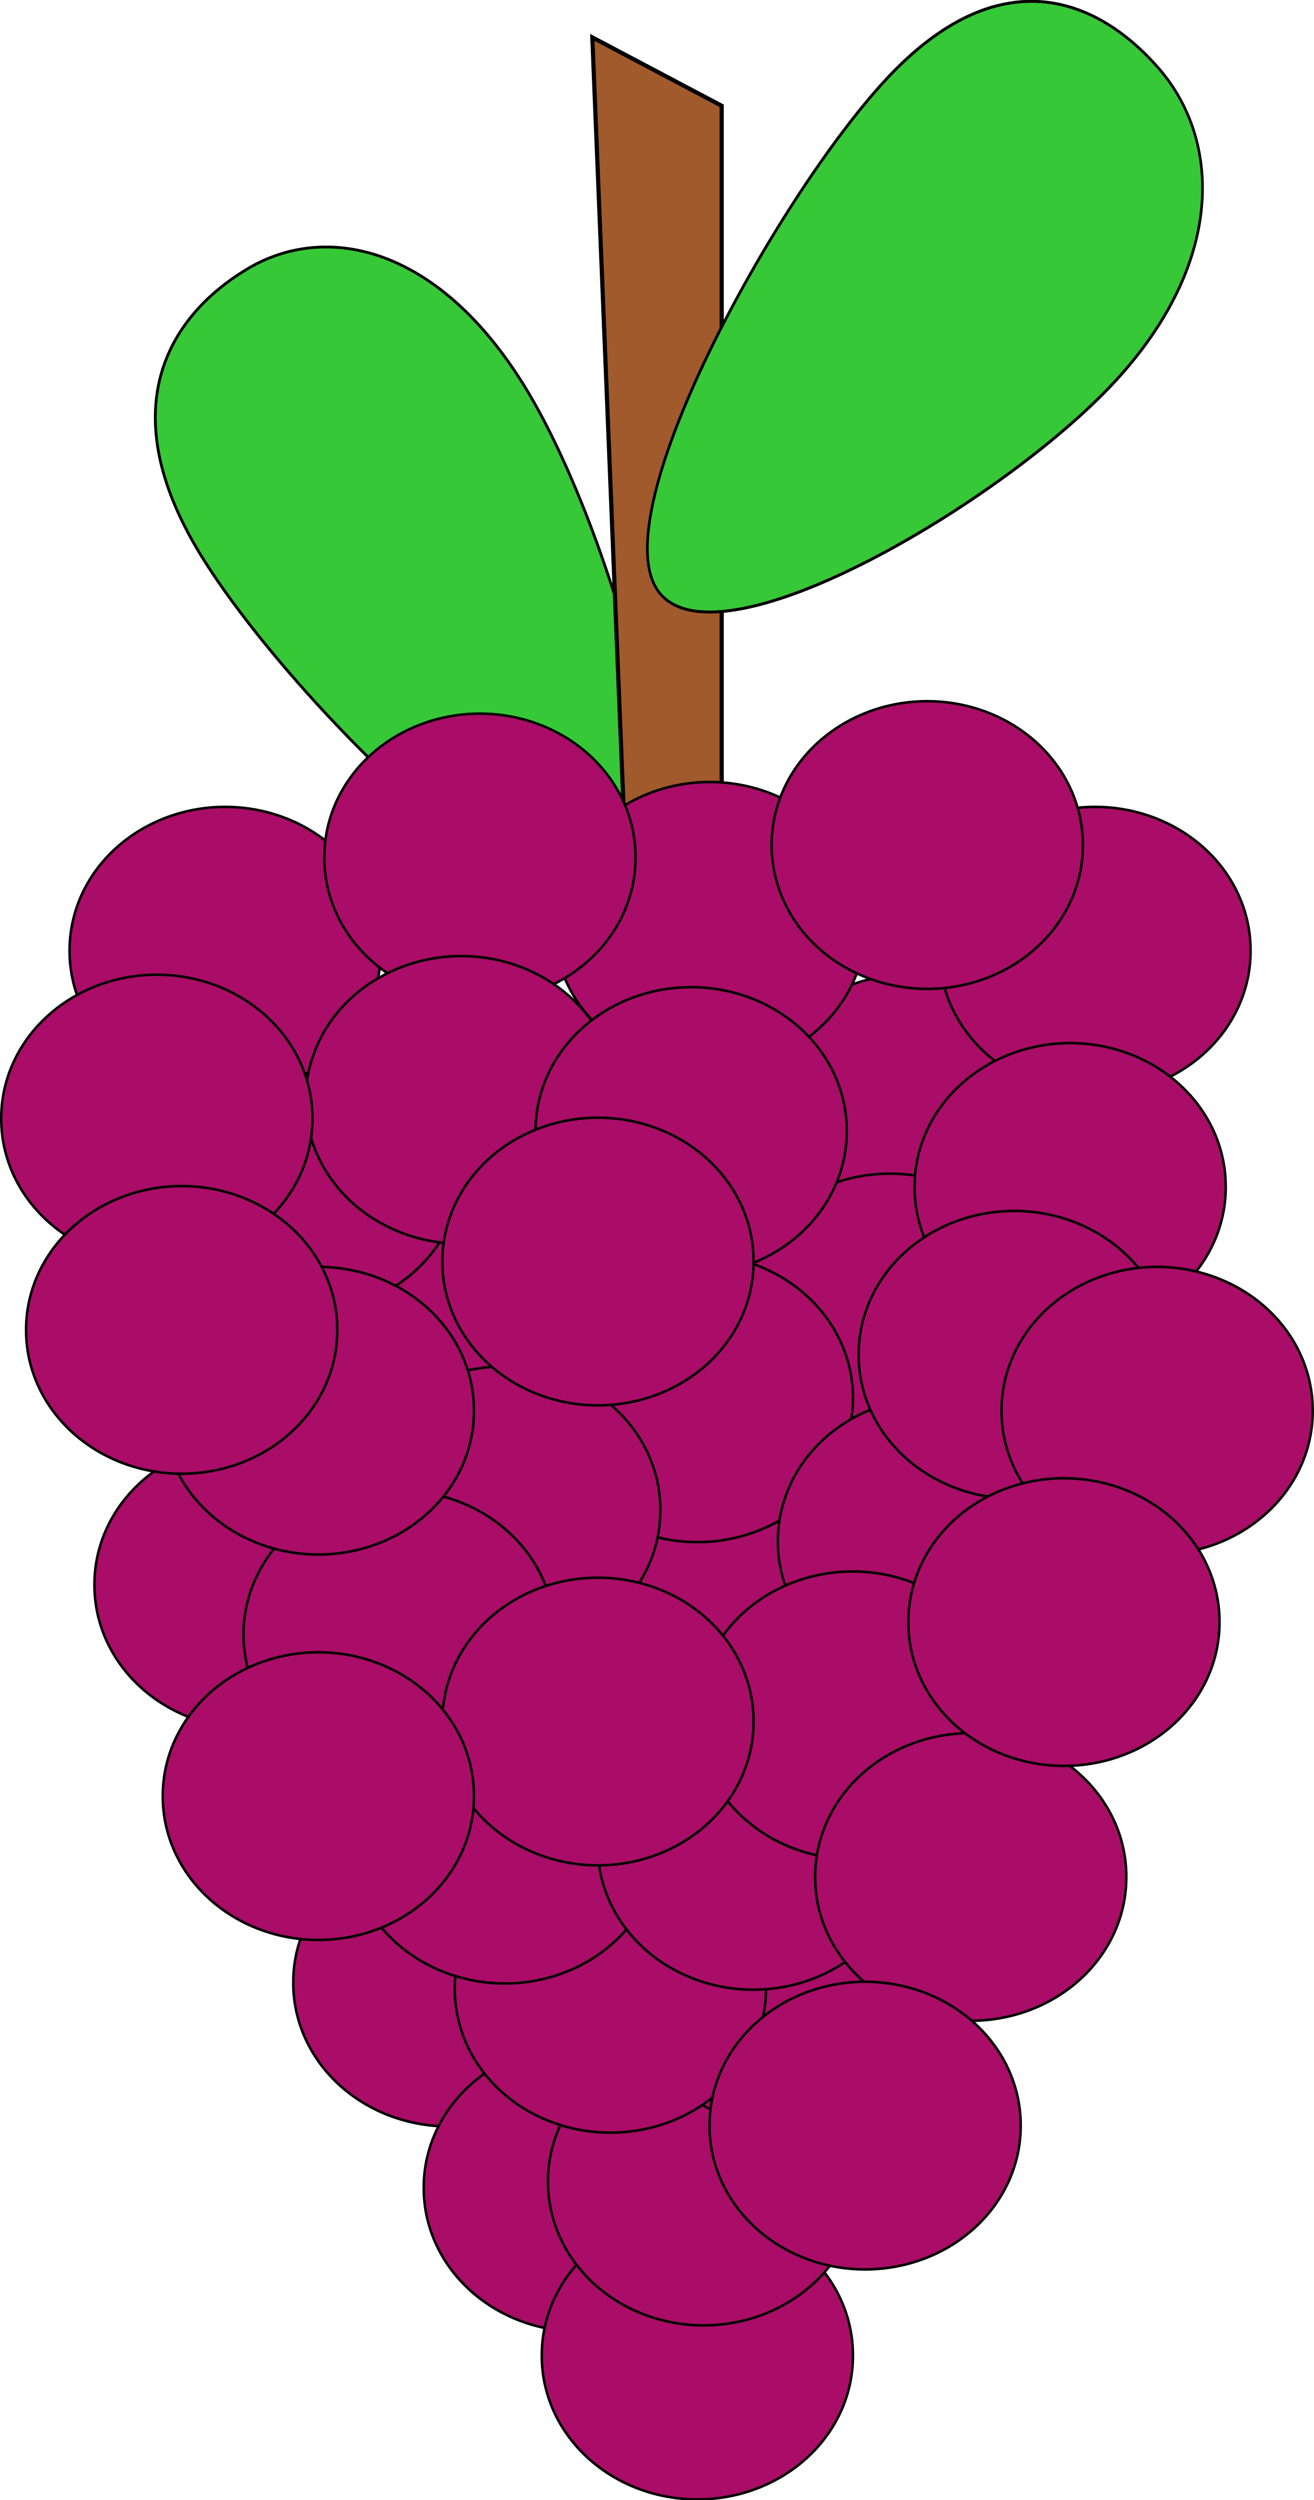 <?xml version="1.0" encoding="UTF-8" standalone="no"?>
<!-- Created with Inkscape (http://www.inkscape.org/) -->
<svg
   xmlns:dc="http://purl.org/dc/elements/1.1/"
   xmlns:cc="http://web.resource.org/cc/"
   xmlns:rdf="http://www.w3.org/1999/02/22-rdf-syntax-ns#"
   xmlns:svg="http://www.w3.org/2000/svg"
   xmlns="http://www.w3.org/2000/svg"
   xmlns:xlink="http://www.w3.org/1999/xlink"
   xmlns:sodipodi="http://sodipodi.sourceforge.net/DTD/sodipodi-0.dtd"
   xmlns:inkscape="http://www.inkscape.org/namespaces/inkscape"
   width="431.326"
   height="820.211"
   id="svg2"
   inkscape:label="Pozad  "
   sodipodi:version="0.32"
   inkscape:version="0.44.1"
   sodipodi:docbase="D:\_petr_\School\INKSCAPE\svg\05.Ovoce, zelenina, jidlo"
   sodipodi:docname="hrozen.svg"
   inkscape:export-filename="C:\Documents and Settings\    rka\Plocha\PNG\5) a) ovoce =)\hrozen.png"
   inkscape:export-xdpi="89.5"
   inkscape:export-ydpi="89.5"
   version="1.0">
  <defs
     id="defs3732" />
  <sodipodi:namedview
     id="base"
     pagecolor="#ffffff"
     bordercolor="#666666"
     borderopacity="1.0"
     inkscape:pageopacity="0.0"
     inkscape:pageshadow="2"
     inkscape:zoom="0.49032549"
     inkscape:cx="372.04724"
     inkscape:cy="526.18109"
     inkscape:document-units="px"
     inkscape:current-layer="layer1"
     inkscape:window-width="1024"
     inkscape:window-height="710"
     inkscape:window-x="0"
     inkscape:window-y="0" />
  <g
     inkscape:label="Vrstva 1"
     inkscape:groupmode="layer"
     id="layer1"
     transform="translate(-170.815,-104.165)">
    <g
       id="g5645"
       transform="translate(-6.118,63.223)">
      <path
         sodipodi:nodetypes="csssc"
         id="path5637"
         d="M 349.673,168.587 C 378.051,215.331 408.723,322.544 382.488,338.472 C 356.252,354.4 270.843,269.171 242.465,222.427 C 214.086,175.684 231.561,145.291 257.796,129.363 C 284.032,113.435 321.294,121.844 349.673,168.587 z "
         style="fill:#37c837;fill-opacity:1;stroke:black;stroke-width:0.923;stroke-opacity:1" />
      <path
         sodipodi:nodetypes="ccccc"
         id="rect5642"
         d="M 371.365,53.209 L 413.828,75.643 L 413.828,354.684 L 383.601,354.684 L 371.365,53.209 z "
         style="fill:#a05a2c;fill-opacity:1;stroke:black;stroke-width:1.365;stroke-opacity:1" />
      <g
         transform="translate(10.197,136.644)"
         id="g5596">
        <path
           sodipodi:type="arc"
           style="opacity:1;fill:#aa0d67;fill-opacity:1;stroke:black;stroke-opacity:1"
           id="path3738"
           sodipodi:cx="211.08427"
           sodipodi:cy="255.95242"
           sodipodi:rx="62.203579"
           sodipodi:ry="56.085194"
           d="M 273.288 255.952 A 62.204 56.085 0 1 1  148.881,255.952 A 62.204 56.085 0 1 1  273.288 255.952 z"
           transform="matrix(0.821,0,0,0.838,144.847,105.737)" />
        <use
           x="0"
           y="0"
           xlink:href="#path3738"
           id="use3750"
           transform="translate(146.841,-48.947)"
           width="744.094"
           height="1052.362"
           style="fill:#aa0d67;fill-opacity:1;stroke:black;stroke-opacity:1" />
        <use
           x="0"
           y="0"
           xlink:href="#use3750"
           id="use3752"
           transform="translate(-6.118,65.263)"
           width="744.094"
           height="1052.362"
           style="fill:#aa0d67;fill-opacity:1;stroke:black;stroke-opacity:1" />
        <use
           x="0"
           y="0"
           xlink:href="#use3752"
           id="use3754"
           transform="translate(67.302,-120.328)"
           width="744.094"
           height="1052.362"
           style="fill:#aa0d67;fill-opacity:1;stroke:black;stroke-opacity:1" />
        <use
           x="0"
           y="0"
           xlink:href="#use3754"
           id="use3756"
           transform="translate(-259.01,71.381)"
           width="744.094"
           height="1052.362"
           style="fill:#aa0d67;fill-opacity:1;stroke:black;stroke-opacity:1" />
        <use
           x="0"
           y="0"
           xlink:href="#use3756"
           id="use3758"
           transform="translate(136.643,134.604)"
           width="744.094"
           height="1052.362"
           style="fill:#aa0d67;fill-opacity:1;stroke:black;stroke-opacity:1" />
        <use
           x="0"
           y="0"
           xlink:href="#use3758"
           id="use3760"
           transform="translate(-154.999,2.039)"
           width="744.094"
           height="1052.362"
           style="stroke:black;stroke-opacity:1" />
        <use
           x="0"
           y="0"
           xlink:href="#use3752"
           id="use4647"
           transform="translate(-59.144,-128.486)"
           width="744.094"
           height="1052.362"
           style="fill:#aa0d67;fill-opacity:1" />
        <use
           x="0"
           y="0"
           xlink:href="#use4647"
           id="use4649"
           transform="translate(-4.079,154.999)"
           width="744.094"
           height="1052.362"
           style="fill:#aa0d67;fill-opacity:1" />
        <use
           x="0"
           y="0"
           xlink:href="#use4649"
           id="use4651"
           transform="translate(-154.999,-146.841)"
           width="744.094"
           height="1052.362" />
        <use
           x="0"
           y="0"
           xlink:href="#use4651"
           id="use4653"
           transform="translate(83.618,-30.592)"
           width="744.094"
           height="1052.362"
           style="fill:#aa0d67;fill-opacity:1" />
        <use
           x="0"
           y="0"
           xlink:href="#use4653"
           id="use4655"
           transform="translate(-6.118,79.539)"
           width="744.094"
           height="1052.362"
           style="fill:#aa0d67;fill-opacity:1" />
        <use
           x="0"
           y="0"
           xlink:href="#use4655"
           id="use4657"
           transform="translate(199.867,28.553)"
           width="744.094"
           height="1052.362" />
        <use
           x="0"
           y="0"
           xlink:href="#use4657"
           id="use4659"
           transform="translate(-46.907,-112.17)"
           width="744.094"
           height="1052.362"
           style="fill:#aa0d67;fill-opacity:1" />
        <use
           x="0"
           y="0"
           xlink:href="#use4659"
           id="use4661"
           transform="translate(-138.683,218.222)"
           width="744.094"
           height="1052.362"
           style="fill:#aa0d67;fill-opacity:1" />
        <use
           x="0"
           y="0"
           xlink:href="#use4661"
           id="use4663"
           transform="translate(61.184,-124.407)"
           width="744.094"
           height="1052.362"
           style="fill:#aa0d67;fill-opacity:1" />
        <use
           x="0"
           y="0"
           xlink:href="#use3760"
           id="use5550"
           width="744.094"
           height="1052.362"
           transform="translate(224.341,-14.276)" />
        <use
           x="0"
           y="0"
           xlink:href="#use5550"
           id="use5552"
           width="744.094"
           height="1052.362"
           transform="translate(-159.078,144.802)" />
        <use
           x="0"
           y="0"
           xlink:href="#use5552"
           id="use5554"
           width="744.094"
           height="1052.362"
           transform="translate(42.829,67.302)" />
        <use
           x="0"
           y="0"
           xlink:href="#use5554"
           id="use5556"
           width="744.094"
           height="1052.362"
           transform="translate(38.75,55.065)" />
        <use
           x="0"
           y="0"
           xlink:href="#use5556"
           id="use5558"
           width="744.094"
           height="1052.362"
           transform="translate(-32.631,-358.945)" />
        <use
           x="0"
           y="0"
           xlink:href="#use5558"
           id="use5560"
           width="744.094"
           height="1052.362"
           transform="translate(99.934,173.354)" />
        <use
           x="0"
           y="0"
           xlink:href="#use5560"
           id="use5562"
           width="744.094"
           height="1052.362"
           transform="translate(-65.263,128.486)" />
        <use
           x="0"
           y="0"
           xlink:href="#use5562"
           id="use5564"
           width="744.094"
           height="1052.362"
           transform="translate(26.513,-65.263)" />
        <use
           x="0"
           y="0"
           xlink:href="#use5564"
           id="use5566"
           width="744.094"
           height="1052.362"
           transform="translate(-57.105,2.039)" />
        <use
           x="0"
           y="0"
           xlink:href="#use5566"
           id="use5568"
           width="744.094"
           height="1052.362"
           transform="translate(-34.671,-48.947)" />
        <use
           x="0"
           y="0"
           xlink:href="#use5568"
           id="use5570"
           width="744.094"
           height="1052.362"
           transform="translate(81.578,2.039)" />
        <use
           x="0"
           y="0"
           xlink:href="#use5570"
           id="use5572"
           width="744.094"
           height="1052.362"
           transform="translate(-116.249,-69.342)" />
        <use
           x="0"
           y="0"
           xlink:href="#use5572"
           id="use5574"
           width="744.094"
           height="1052.362"
           transform="translate(201.907,-91.776)" />
        <use
           x="0"
           y="0"
           xlink:href="#use5574"
           id="use5576"
           width="744.094"
           height="1052.362"
           transform="translate(-53.026,118.289)" />
        <use
           x="0"
           y="0"
           xlink:href="#use5576"
           id="use5578"
           width="744.094"
           height="1052.362"
           transform="translate(-83.618,2.039)" />
        <use
           x="0"
           y="0"
           xlink:href="#use5578"
           id="use5580"
           width="744.094"
           height="1052.362"
           transform="translate(-91.776,-101.973)" />
        <use
           x="0"
           y="0"
           xlink:href="#use3760"
           id="use5582"
           transform="translate(22.434,69.342)"
           width="744.094"
           height="1052.362" />
        <use
           x="0"
           y="0"
           xlink:href="#use5582"
           id="use5584"
           transform="translate(214.143,26.513)"
           width="744.094"
           height="1052.362" />
        <use
           x="0"
           y="0"
           xlink:href="#use5584"
           id="use5586"
           transform="translate(-34.671,81.578)"
           width="744.094"
           height="1052.362" />
        <use
           x="0"
           y="0"
           xlink:href="#use3760"
           id="use5588"
           transform="translate(297.761,-57.105)"
           width="744.094"
           height="1052.362" />
        <use
           x="0"
           y="0"
           xlink:href="#use5588"
           id="use5590"
           transform="translate(-328.353,-95.855)"
           width="744.094"
           height="1052.362" />
        <use
           x="0"
           y="0"
           xlink:href="#use5590"
           id="use5592"
           transform="translate(8.158,69.342)"
           width="744.094"
           height="1052.362" />
        <use
           x="0"
           y="0"
           xlink:href="#use5592"
           id="use5594"
           transform="translate(289.604,95.855)"
           width="744.094"
           height="1052.362" />
      </g>
      <use
         height="1052.362"
         width="744.094"
         transform="matrix(0.234,1.034,-0.921,0.209,616.026,-230.329)"
         id="use5639"
         xlink:href="#path5637"
         y="0"
         x="0" />
    </g>
  </g>
</svg>
